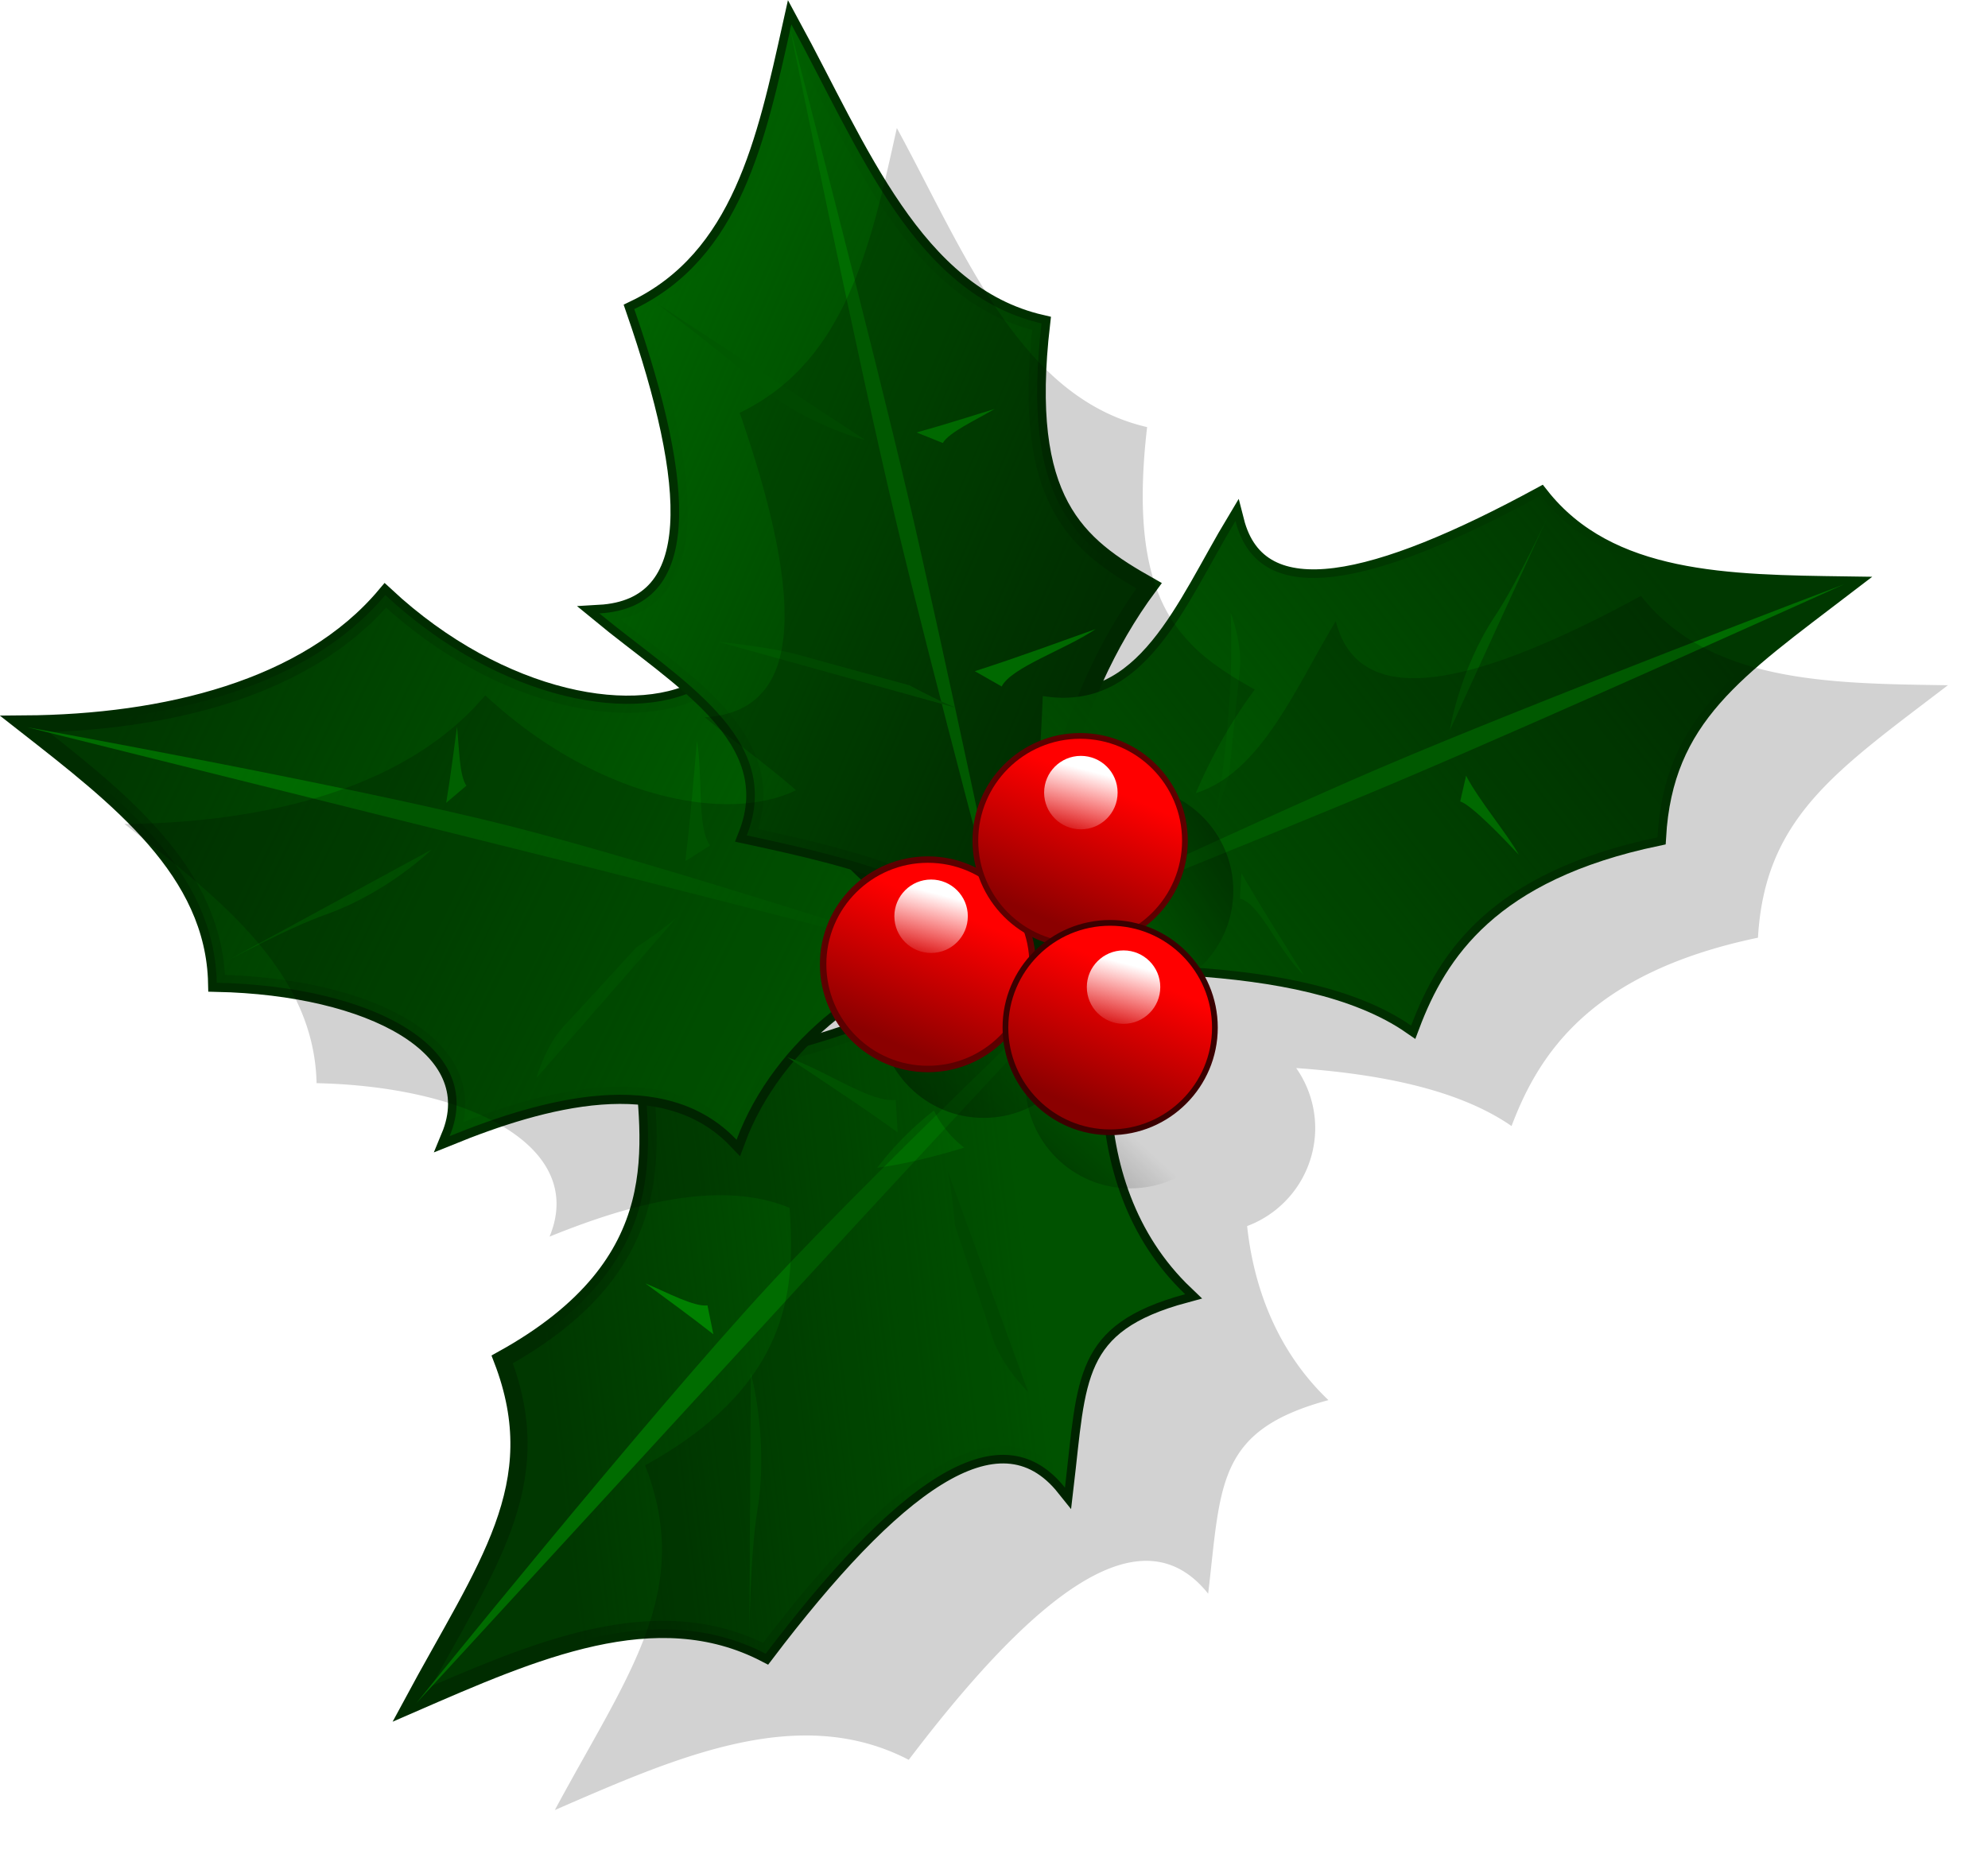 <?xml version="1.0" encoding="UTF-8"?><svg xmlns="http://www.w3.org/2000/svg" xmlns:xlink="http://www.w3.org/1999/xlink" height="680.0" preserveAspectRatio="xMidYMid meet" version="1.0" viewBox="9.2 237.3 730.5 680.0" width="730.5" zoomAndPan="magnify"><defs><linearGradient id="b" xlink:actuate="onLoad" xlink:show="other" xlink:type="simple" xmlns:xlink="http://www.w3.org/1999/xlink"><stop offset="0" stop-color="#fff"/><stop offset="1" stop-color="#fff" stop-opacity="0"/></linearGradient><linearGradient id="a" xlink:actuate="onLoad" xlink:show="other" xlink:type="simple" xmlns:xlink="http://www.w3.org/1999/xlink"><stop offset="0" stop-color="#8b0000"/><stop offset="1" stop-color="#8b0000" stop-opacity="0"/></linearGradient><linearGradient gradientTransform="translate(21.973 -922.64) scale(.865)" gradientUnits="userSpaceOnUse" id="f" x1="442.43" x2="763.12" xlink:actuate="onLoad" xlink:show="other" xlink:type="simple" xmlns:xlink="http://www.w3.org/1999/xlink" y1="1737" y2="1485.3"><stop offset="0" stop-color="#006400"/><stop offset="1" stop-color="#006400" stop-opacity="0"/></linearGradient><linearGradient gradientTransform="rotate(.94 68144.895 914.938) scale(.967)" gradientUnits="userSpaceOnUse" id="c" x1="431.43" x2="182.48" xlink:actuate="onLoad" xlink:show="other" xlink:type="simple" xmlns:xlink="http://www.w3.org/1999/xlink" y1="1873.3" y2="1907.3"><stop offset="0" stop-color="#006400"/><stop offset="1" stop-color="#006400" stop-opacity="0"/></linearGradient><linearGradient gradientTransform="matrix(.862 -.105 .105 .869 -153.85 -901.15)" gradientUnits="userSpaceOnUse" id="d" x1="346.56" x2="-12.929" xlink:actuate="onLoad" xlink:show="other" xlink:type="simple" xmlns:xlink="http://www.w3.org/1999/xlink" y1="1762.1" y2="1527.4"><stop offset="0" stop-color="#006400"/><stop offset="1" stop-color="#006400" stop-opacity="0"/></linearGradient><linearGradient gradientTransform="translate(-141.19 53.856) scale(.803)" gradientUnits="userSpaceOnUse" id="n" x1="610.37" x2="644.72" xlink:actuate="onLoad" xlink:href="#a" xlink:show="other" xlink:type="simple" xmlns:xlink="http://www.w3.org/1999/xlink" y1="719.79" y2="639.61"/><linearGradient gradientTransform="translate(-139.99 -96.788) scale(.928)" gradientUnits="userSpaceOnUse" id="p" x1="610.37" x2="644.72" xlink:actuate="onLoad" xlink:href="#a" xlink:show="other" xlink:type="simple" xmlns:xlink="http://www.w3.org/1999/xlink" y1="719.79" y2="639.61"/><linearGradient gradientTransform="translate(-53.153 84.424) scale(.803)" gradientUnits="userSpaceOnUse" id="r" x1="610.37" x2="644.72" xlink:actuate="onLoad" xlink:href="#a" xlink:show="other" xlink:type="simple" xmlns:xlink="http://www.w3.org/1999/xlink" y1="719.79" y2="639.61"/><linearGradient gradientUnits="userSpaceOnUse" id="k" x1="335.26" x2="452.04" xlink:actuate="onLoad" xlink:show="other" xlink:type="simple" xmlns:xlink="http://www.w3.org/1999/xlink" y1="800.22" y2="673.22"><stop offset="0"/><stop offset="1" stop-opacity="0"/></linearGradient><linearGradient gradientTransform="translate(4 -1)" gradientUnits="userSpaceOnUse" id="g" x1="224.44" x2="443.22" xlink:actuate="onLoad" xlink:show="other" xlink:type="simple" xmlns:xlink="http://www.w3.org/1999/xlink" y1="830.87" y2="622.87"><stop offset="0"/><stop offset="1" stop-opacity="0"/></linearGradient><linearGradient gradientUnits="userSpaceOnUse" id="i" x1="649.29" x2="480.07" xlink:actuate="onLoad" xlink:show="other" xlink:type="simple" xmlns:xlink="http://www.w3.org/1999/xlink" y1="473.57" y2="572.57"><stop offset="0"/><stop offset="1" stop-opacity="0"/></linearGradient><linearGradient gradientTransform="matrix(.936 0 0 .865 4.151 -924.37)" gradientUnits="userSpaceOnUse" id="e" x1="221.9" x2="495.49" xlink:actuate="onLoad" xlink:show="other" xlink:type="simple" xmlns:xlink="http://www.w3.org/1999/xlink" y1="1383.4" y2="1492.3"><stop offset="0" stop-color="#006400"/><stop offset="1" stop-color="#006400" stop-opacity="0"/></linearGradient><linearGradient gradientTransform="translate(-68.085 -102.65) scale(1.194)" gradientUnits="userSpaceOnUse" id="o" x1="365.92" x2="358.85" xlink:actuate="onLoad" xlink:href="#b" xlink:show="other" xlink:type="simple" xmlns:xlink="http://www.w3.org/1999/xlink" y1="553.89" y2="580.76"/><linearGradient gradientTransform="translate(-56.856 -277.8) scale(1.381)" gradientUnits="userSpaceOnUse" id="q" x1="365.92" x2="358.85" xlink:actuate="onLoad" xlink:href="#b" xlink:show="other" xlink:type="simple" xmlns:xlink="http://www.w3.org/1999/xlink" y1="553.89" y2="580.76"/><linearGradient gradientTransform="translate(24.842 -68.416) scale(1.194)" gradientUnits="userSpaceOnUse" id="s" x1="365.92" x2="358.85" xlink:actuate="onLoad" xlink:href="#b" xlink:show="other" xlink:type="simple" xmlns:xlink="http://www.w3.org/1999/xlink" y1="553.89" y2="580.76"/><filter color-interpolation-filters="sRGB" height="1.05" id="m" width="1.046" x="-.023" xlink:actuate="onLoad" xlink:show="other" xlink:type="simple" xmlns:xlink="http://www.w3.org/1999/xlink" y="-.025"><feGaussianBlur stdDeviation="9.785"/></filter><filter color-interpolation-filters="sRGB" height="1.12" id="j" width="1.12" x="-.06" xlink:actuate="onLoad" xlink:show="other" xlink:type="simple" xmlns:xlink="http://www.w3.org/1999/xlink" y="-.06"><feGaussianBlur stdDeviation="2.924"/></filter><filter color-interpolation-filters="sRGB" height="1.096" id="l" width="1.096" x="-.048" xlink:actuate="onLoad" xlink:show="other" xlink:type="simple" xmlns:xlink="http://www.w3.org/1999/xlink" y="-.048"><feGaussianBlur stdDeviation="2.34"/></filter><filter color-interpolation-filters="sRGB" height="1.12" id="h" width="1.12" x="-.06" xlink:actuate="onLoad" xlink:show="other" xlink:type="simple" xmlns:xlink="http://www.w3.org/1999/xlink" y="-.06"><feGaussianBlur stdDeviation="2.924"/></filter></defs><g transform="translate(75.198 141.24) scale(.761)"><g id="change1_1"><path d="m464.71 564.6c-23.214 42.849-35.303 133.12 20.826 186.69-54.109 14.621-51.79 40.524-58.042 93.438-32.303-40.435-83.739 0.121-144.51 80.207-53.121-27.564-112-1.318-170.81 24.247 35.7-66.402 67.031-105.53 43.592-166.41 84.985-46.992 70.505-105.1 67.826-147.12 50.045 23.355 179.92-43.908 241.12-71.05z" fill="#003800" fill-rule="evenodd" stroke="#002c00" stroke-width="8.3"/></g><path d="m464.71 564.6c-23.214 42.849-35.303 133.12 20.826 186.69-54.109 14.621-51.79 40.524-58.042 93.438-32.303-40.435-83.739 0.121-144.51 80.207-53.121-27.564-112-1.318-170.81 24.247 35.7-66.402 67.031-105.53 43.592-166.41 84.985-46.992 70.505-105.1 67.826-147.12 50.045 23.355 179.92-43.908 241.12-71.05z" fill="url(#c)" fill-rule="evenodd"/><g fill-rule="evenodd"><g id="change1_4"><path d="m378.34 591.15c-50.644 0.196-108.32 46.413-128.85 101.76-40.307-42.368-108.9-22.878-160.26-2.042 20.766-49.99-44.122-83.809-130.05-85.677-1.349-62.651-54.634-103.56-107.26-144.75 78.344-0.555 157.58-19.708 201.41-71.826 64.399 59.902 142.19 73.395 179.16 49.827 39.724 49.929 64.341 106.11 145.85 152.72z" fill="#003800" stroke="#002c00" stroke-width="9.6" transform="translate(53.213 77.625) scale(.865)"/></g><g id="change2_3"><path d="m372.94 593.01s-161.78-41.672-242.53-61.75c-92.731-23.056-277.11-69.044-277.11-69.044s180.26 32.618 268.97 55.047c84.633 21.399 250.68 75.747 250.68 75.747z" fill="#006c00" transform="translate(53.213 77.625) scale(.865)"/></g><g id="change3_5"><path d="m79.21 530.51-116.04 63.107s35.558-19.251 57.079-26.871c34.446-12.196 58.963-36.236 58.963-36.236z" fill="#005800" transform="translate(53.213 77.625) scale(.865)"/></g><path d="m87.276 504.48 11.295-9.597c-3.953-5.63-3.97-20.751-5.239-32.852-1.892 13.845-3.49 26.979-6.056 42.449z" fill="green" transform="translate(53.213 77.625) scale(.865)"/><g id="change3_6"><path d="m137.61 658.18 78.229-89.632s-5.245 5.129-22.609 16.804c0 0-33.787 36.928-40.2 43.697-10.301 10.873-15.42 29.132-15.42 29.132z" fill="#005800" transform="translate(53.213 77.625) scale(.865)"/></g><g id="change4_1"><path d="m220.78 536.97 13.835-8.743c-7.418-9.354-3.973-38.912-7.335-58.32-1.976 21.881-3.506 42.658-6.5 67.063z" fill="#006400" transform="translate(53.213 77.625) scale(.865)"/></g><g id="change4_2"><path d="m339.3 688.4-1.087-18.143c-13.026 2.288-39.834-16.739-60.438-23.74 20.152 13.524 39.471 26.027 61.525 41.883z" fill="#006400" transform="translate(53.213 77.625) scale(.865)"/></g></g><path d="m380.33 588.73c-43.787 0.169-93.657 40.129-111.4 87.978-34.849-36.632-94.151-19.781-138.56-1.766 17.954-43.222-38.148-72.462-112.44-74.077-1.166-54.168-47.237-89.543-92.74-125.15 67.736-0.48 136.24-17.04 174.14-62.101 55.679 51.791 122.94 63.457 154.91 43.08 34.345 43.169 55.63 91.743 126.1 132.04z" fill="url(#d)" fill-rule="evenodd"/><g id="change1_2"><path d="m376.38 592.42c34.693-26.375 38.258-77.629 40.404-130.02 49.48 8.003 68.475-43.758 93.049-84.581 11.441 44.846 68.291 30.728 147.3-12.168 33.145 42.02 90.795 42.306 148.13 43.12-53.539 40.974-88.356 63.622-91.666 121.87-80.447 16.794-105.66 55.703-118.94 90.933-52.968-36.692-158.41-28.746-218.28-29.158z" fill="#003800" fill-rule="evenodd" stroke="#003800" stroke-width="8.3"/></g><g id="change1_3"><path d="m404.01 593.68c-21.044-39.01-74.858-52.086-130.16-63.981 18.526-47.114-32.705-75.444-71.169-107.21 50.031-2.862 46.512-61.349 16.856-146.98 51.416-24.713 63.384-81.294 75.851-137.47 32.765 60.251 59.493 130.26 120.8 144.39-10.052 86.347 17.161 107.07 51.958 126.7-42.254 56.858-51.579 125.81-64.132 184.55z" fill="#003800" fill-rule="evenodd" stroke="#003000" stroke-width="8.3"/></g><path d="m404.01 593.68c-21.044-39.01-74.858-52.086-130.16-63.981 18.526-47.114-32.705-75.444-71.169-107.21 50.031-2.862 46.512-61.349 16.856-146.98 51.416-24.713 63.384-81.294 75.851-137.47 32.765 60.251 59.493 130.26 120.8 144.39-10.052 86.347 17.161 107.07 51.958 126.7-42.254 56.858-51.579 125.81-64.132 184.55z" fill="url(#e)" fill-rule="evenodd"/><path d="m376.38 592.42c34.693-26.375 38.258-77.629 40.404-130.02 49.48 8.003 68.475-43.758 93.049-84.581 11.441 44.846 68.291 30.728 147.3-12.168 33.145 42.02 90.795 42.306 148.13 43.12-53.539 40.974-88.356 63.622-91.666 121.87-80.447 16.794-105.66 55.703-118.94 90.933-52.968-36.692-158.41-28.746-218.28-29.158z" fill="url(#f)" fill-rule="evenodd"/><g fill-rule="evenodd"><g id="change2_4"><path d="m376.96 590.7s155.34-73.092 231.45-105.66c87.399-37.392 259.27-102.63 259.27-102.63s-164.64 74.308-248.47 109.78c-79.979 33.846-242.25 98.499-242.25 98.499z" fill="#006c00" transform="translate(53.213 77.625) scale(.865)"/></g><g id="change3_7"><path d="m647.54 463.95 54.674-119.31s-16.805 36.492-29.374 55.399c-20.117 30.262-25.3 63.914-25.3 63.914z" fill="#005800" transform="translate(53.213 77.625) scale(.865)"/></g><path d="m656.61 489.32-3.267 14.338c6.49 2.07 24.497 20.985 32.704 29.768-6.731-12.053-22.274-30.368-29.437-44.106z" fill="green" transform="translate(53.213 77.625) scale(.865)"/><g id="change3_8"><path d="m525.19 398.26c1.614 40.711-2.499 79.513-8.85 117.57 0 0 1.117-7.189 7.971-26.802 0 0 4.883-49.371 5.953-58.553 1.718-14.748-5.074-32.216-5.074-32.216z" fill="#005800" transform="translate(53.213 77.625) scale(.865)"/></g><g id="change4_3"><path d="m531.2 543.7-0.794 14.186c11.458 2.931 21.302 29.306 35.517 42.597-11.445-18.44-22.587-35.742-34.723-56.783z" fill="#006400" transform="translate(53.213 77.625) scale(.865)"/></g></g><g id="change2_1"><path d="m463.77 570.01s-109.6 117.5-163.7 176.48c-62.126 67.731-185.78 202.34-185.78 202.34s110.54-137.25 170.29-201.87c57-61.654 179.19-176.95 179.19-176.95z" fill="#006c00" fill-rule="evenodd"/></g><g id="change3_1"><path d="m275.81 789.38-0.687 126.89s0.283-38.842 3.833-60.504c5.681-34.671-3.145-66.385-3.145-66.385z" fill="#005800" fill-rule="evenodd"/></g><path d="m257.72 770.64-2.828-13.934c-6.542 0.759-19.221-6.154-29.947-10.627 10.728 7.941 20.996 15.306 32.775 24.561z" fill="green" fill-rule="evenodd"/><g id="change3_2"><path d="m409.75 798.57-38.995-107.11s1.877 6.778 3.644 26.788c0 0 15.347 45.445 18.058 53.96 4.356 13.679 17.293 26.366 17.293 26.366z" fill="#005800" fill-rule="evenodd"/></g><g id="change2_2"><path d="m400.24 589s-37.48-140.38-54.122-210.28c-19.11-80.275-51.647-240.16-51.647-240.16s39.488 151.44 57.459 228.37c17.146 73.4 48.31 222.08 48.31 222.08z" fill="#006c00" fill-rule="evenodd"/></g><g id="change3_3"><path d="m330.97 338.7-100.2-65.71s30.222 22.584 45.417 36.313c24.32 21.975 54.781 29.397 54.781 29.397z" fill="#005800" fill-rule="evenodd"/></g><path d="m355.89 335.09 12.619 5.091c3.04-5.178 15.577-10.904 25.092-16.456-12.265 3.771-23.819 7.501-37.71 11.365z" fill="green" fill-rule="evenodd"/><g id="change3_4"><path d="m259.9 436.14 115.71 32.151s-6.418-2.11-23.262-11.099c0 0-44.565-12.122-52.824-14.513-13.267-3.842-39.621-6.538-39.621-6.538z" fill="#005800" fill-rule="evenodd"/></g><path d="m383.98 450.39 12.957 7.374c4.7-9.259 30.641-17.769 45.355-27.696-18.966 6.743-36.832 13.412-58.312 20.322z" fill="green" fill-rule="evenodd"/><circle cx="387.33" cy="621.87" fill="url(#g)" filter="url(#h)" r="58.489" transform="translate(53.213 77.625) scale(.865)"/><circle cx="468.18" cy="553.57" fill="url(#i)" filter="url(#j)" r="58.489" transform="translate(53.213 77.625) scale(.865)"/><circle cx="469.15" cy="661.22" fill="url(#k)" filter="url(#l)" r="58.489" transform="translate(53.213 77.625) scale(.865)"/><g id="change5_1"><circle cx="410.29" cy="580.27" fill="#002c00" r="13.834"/></g><g id="change6_1"><path d="m337.7 127.67c-14.42 64.976-28.261 130.42-87.729 159 34.3 99.044 38.37 166.69-19.496 170 16.573 13.688 35.193 26.824 50.93 40.736-38.837 18.959-112.21 3.975-173.47-53.006-43.83 52.118-123.06 71.271-201.41 71.826 52.629 41.189 105.91 82.103 107.26 144.75 85.925 1.868 150.81 35.688 130.05 85.678 41.405-16.796 94-32.709 133.95-16.058 3.321 44.805 0.917 98.697-80.582 143.76 27.11 70.418-9.127 115.67-50.418 192.47 68.018-29.569 136.12-59.926 197.56-28.045 70.291-92.627 129.78-139.53 167.14-92.768 7.23-61.2 4.549-91.158 67.131-108.07-28.304-27.013-41.605-62.096-45.385-97.184a58.489 58.489 0 0 0 38.008 -54.75 58.489 58.489 0 0 0 -10.609 -33.469c45.742 3.226 90.24 11.615 120.21 32.375 15.365-40.747 44.52-85.748 137.56-105.17 3.829-67.37 44.098-93.565 106.02-140.96-66.319-0.941-133-1.273-171.33-49.873-91.385 49.614-157.14 65.943-170.37 14.074-22.947 38.119-41.691 84.475-78.176 96.055 8.621-19.998 19.299-39.468 32.955-57.844-40.247-22.706-71.722-46.674-60.096-146.54-70.908-16.346-101.82-97.314-139.72-167zm24.836 464.75c7.308 1.991 14.449 4.114 21.363 6.416a58.489 58.489 0 0 0 -8.98 5.777c-4.343-4.035-8.46-8.102-12.383-12.193zm-4.146 83.838a58.489 58.489 0 0 0 16.92 20.707c-17.146 5.244-33.593 9.225-48.58 11.283 9.182-12.019 19.96-22.87 31.66-31.99z" fill="inherit" fill-opacity=".176" fill-rule="evenodd" filter="url(#m)" transform="translate(54.213 77.625) scale(.865)"/></g><circle cx="361.3" cy="591.95" fill="red" r="50.57"/><circle cx="361.3" cy="591.95" fill="url(#n)" r="50.57" stroke="#5d0000" stroke-width="3.113"/><circle cx="362.86" cy="568.75" fill="url(#o)" r="17.734"/><g transform="translate(53.213 77.625) scale(.865)"><circle cx="441.18" cy="525.57" fill="red" r="58.489"/><circle cx="441.18" cy="525.57" fill="url(#p)" r="58.489" stroke="#5d0000" stroke-width="3.2"/><circle cx="441.58" cy="498.74" fill="url(#q)" r="20.511"/></g><circle cx="449.33" cy="622.52" fill="red" r="50.57"/><circle cx="449.33" cy="622.52" fill="url(#r)" r="50.57" stroke="#3b0000" stroke-width="2.767"/><circle cx="455.79" cy="602.98" fill="url(#s)" r="17.734"/></g></svg>